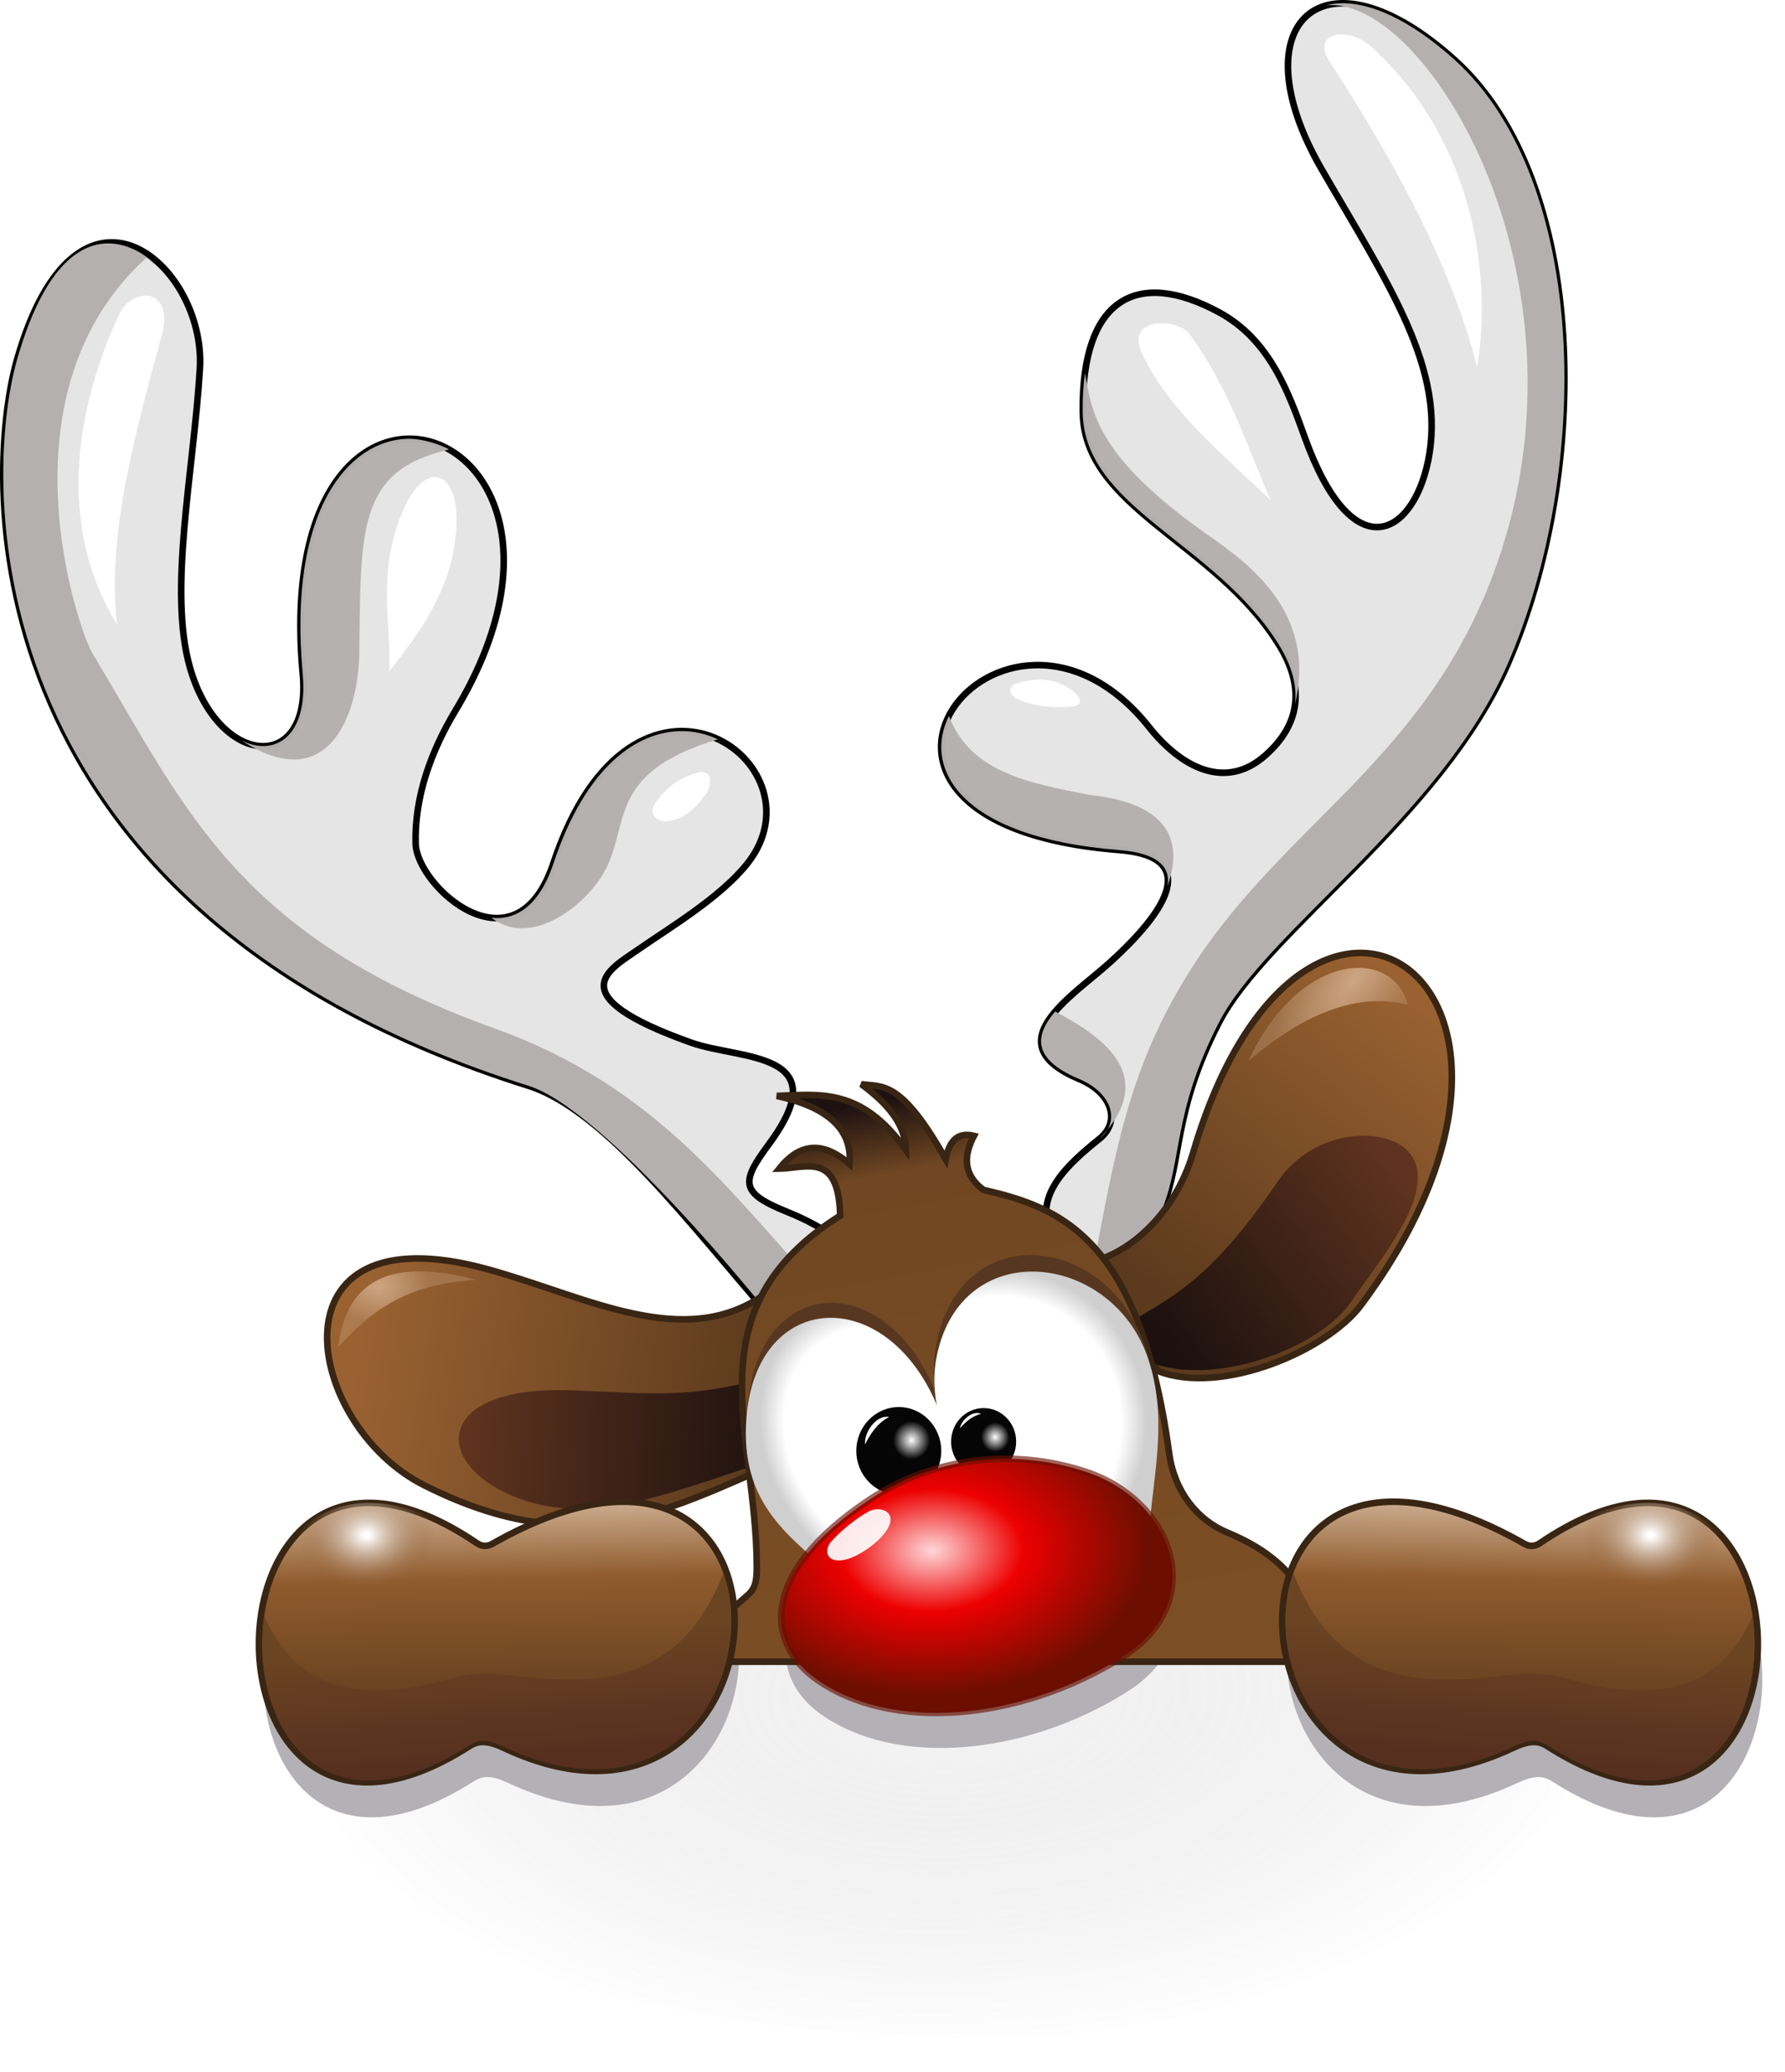 <?xml version="1.0" encoding="UTF-8" standalone="no"?>
<!-- Created with Inkscape (http://www.inkscape.org/) -->

<svg
   xmlns:dc="http://purl.org/dc/elements/1.1/"
   xmlns:cc="http://creativecommons.org/ns#"
   xmlns:rdf="http://www.w3.org/1999/02/22-rdf-syntax-ns#"
   xmlns:svg="http://www.w3.org/2000/svg"
   xmlns="http://www.w3.org/2000/svg"
   xmlns:xlink="http://www.w3.org/1999/xlink"
   xmlns:sodipodi="http://sodipodi.sourceforge.net/DTD/sodipodi-0.dtd"
   xmlns:inkscape="http://www.inkscape.org/namespaces/inkscape"
   width="271.627"
   height="315.207"
   id="svg6194"
   version="1.1"
   inkscape:version="0.48.4 r9939"
   sodipodi:docname="cyberscooty-funny-renne.svg">
  <defs
     id="defs6196">
    <linearGradient
       inkscape:collect="always"
       id="linearGradient7828">
      <stop
         style="stop-color:#ececec;stop-opacity:1;"
         offset="0"
         id="stop7830" />
      <stop
         style="stop-color:#b8b8b8;stop-opacity:0"
         offset="1"
         id="stop7832" />
    </linearGradient>
    <linearGradient
       id="linearGradient7450"
       inkscape:collect="always">
      <stop
         id="stop7452"
         offset="0"
         style="stop-color:#5b3a1d;stop-opacity:1" />
      <stop
         style="stop-color:#905b2d;stop-opacity:1;"
         offset="0.665"
         id="stop7456" />
      <stop
         id="stop7454"
         offset="1"
         style="stop-color:#ccad90;stop-opacity:1" />
    </linearGradient>
    <linearGradient
       inkscape:collect="always"
       id="linearGradient7432">
      <stop
         style="stop-color:#ffffff;stop-opacity:1;"
         offset="0"
         id="stop7434" />
      <stop
         id="stop7442"
         offset="0.046"
         style="stop-color:#ffffff;stop-opacity:1" />
      <stop
         style="stop-color:#88562b;stop-opacity:0"
         offset="1"
         id="stop7436" />
    </linearGradient>
    <linearGradient
       inkscape:collect="always"
       id="linearGradient7408">
      <stop
         style="stop-color:#562f20;stop-opacity:1"
         offset="0"
         id="stop7410" />
      <stop
         style="stop-color:#6b4422;stop-opacity:1"
         offset="1"
         id="stop7412" />
    </linearGradient>
    <linearGradient
       inkscape:collect="always"
       id="linearGradient7257">
      <stop
         style="stop-color:#dfbc9d;stop-opacity:0.756"
         offset="0"
         id="stop7259" />
      <stop
         style="stop-color:#dfbc9d;stop-opacity:0.258"
         offset="1"
         id="stop7261" />
    </linearGradient>
    <linearGradient
       inkscape:collect="always"
       id="linearGradient7247">
      <stop
         style="stop-color:#5b3a1d;stop-opacity:1"
         offset="0"
         id="stop7249" />
      <stop
         style="stop-color:#9a6231;stop-opacity:1"
         offset="1"
         id="stop7251" />
    </linearGradient>
    <linearGradient
       inkscape:collect="always"
       id="linearGradient7239">
      <stop
         style="stop-color:#1c110e;stop-opacity:1"
         offset="0"
         id="stop7241" />
      <stop
         style="stop-color:#5f331f;stop-opacity:1"
         offset="1"
         id="stop7243" />
    </linearGradient>
    <linearGradient
       id="linearGradient7195"
       inkscape:collect="always">
      <stop
         id="stop7197"
         offset="0"
         style="stop-color:#ffffff;stop-opacity:1" />
      <stop
         style="stop-color:#ffffff;stop-opacity:1"
         offset="0.831"
         id="stop7201" />
      <stop
         id="stop7199"
         offset="1"
         style="stop-color:#cfcfcf;stop-opacity:1" />
    </linearGradient>
    <linearGradient
       inkscape:collect="always"
       id="linearGradient7161">
      <stop
         style="stop-color:#ffffff;stop-opacity:1"
         offset="0"
         id="stop7163" />
      <stop
         id="stop7169"
         offset="0.411"
         style="stop-color:#000000;stop-opacity:1" />
      <stop
         style="stop-color:#000000;stop-opacity:1"
         offset="1"
         id="stop7165" />
    </linearGradient>
    <linearGradient
       inkscape:collect="always"
       id="linearGradient7078">
      <stop
         style="stop-color:#ffd7d9;stop-opacity:1"
         offset="0"
         id="stop7080" />
      <stop
         id="stop7086"
         offset="0.42"
         style="stop-color:#ed0000;stop-opacity:1" />
      <stop
         style="stop-color:#6c0f00;stop-opacity:1"
         offset="1"
         id="stop7082" />
    </linearGradient>
    <linearGradient
       id="linearGradient7048">
      <stop
         style="stop-color:#7c4e25;stop-opacity:1"
         offset="0"
         id="stop7050" />
      <stop
         id="stop7230"
         offset="0.869"
         style="stop-color:#704722;stop-opacity:1" />
      <stop
         style="stop-color:#1d1111;stop-opacity:1"
         offset="1"
         id="stop7052" />
    </linearGradient>
    <linearGradient
       inkscape:collect="always"
       xlink:href="#linearGradient7048"
       id="linearGradient7054"
       x1="919.829"
       y1="796.931"
       x2="903.835"
       y2="712.584"
       gradientUnits="userSpaceOnUse"
       gradientTransform="translate(-6.566,1.01)" />
    <filter
       inkscape:collect="always"
       id="filter7132"
       x="-0.109"
       width="1.217"
       y="-0.134"
       height="1.268"
       color-interpolation-filters="sRGB">
      <feGaussianBlur
         inkscape:collect="always"
         stdDeviation="0.436"
         id="feGaussianBlur7134" />
    </filter>
    <radialGradient
       inkscape:collect="always"
       xlink:href="#linearGradient7195"
       id="radialGradient7220"
       gradientUnits="userSpaceOnUse"
       gradientTransform="matrix(-0.931,-1.127,0.889,-0.735,1189.537,1542.212)"
       cx="789.355"
       cy="376.282"
       fx="789.355"
       fy="376.282"
       r="16.844" />
    <radialGradient
       inkscape:collect="always"
       xlink:href="#linearGradient7195"
       id="radialGradient7222"
       gradientUnits="userSpaceOnUse"
       gradientTransform="matrix(1.246,0.351,-0.369,1.311,-59.98,-397.172)"
       cx="803.213"
       cy="372.044"
       fx="803.213"
       fy="372.044"
       r="17.543" />
    <radialGradient
       inkscape:collect="always"
       xlink:href="#linearGradient7161"
       id="radialGradient7224"
       gradientUnits="userSpaceOnUse"
       gradientTransform="matrix(1,0,0,1.03,0,-11.364)"
       cx="803.292"
       cy="374.253"
       fx="803.292"
       fy="374.253"
       r="5.267" />
    <radialGradient
       inkscape:collect="always"
       xlink:href="#linearGradient7161"
       id="radialGradient7226"
       gradientUnits="userSpaceOnUse"
       gradientTransform="matrix(1,0,0,1.03,0,-11.407)"
       cx="790.571"
       cy="374.74"
       fx="790.571"
       fy="374.74"
       r="6.877" />
    <radialGradient
       inkscape:collect="always"
       xlink:href="#linearGradient7078"
       id="radialGradient7228"
       gradientUnits="userSpaceOnUse"
       gradientTransform="matrix(0.017,0.746,-1.11,0.025,1211.913,-210.547)"
       cx="793.812"
       cy="388.965"
       fx="793.812"
       fy="388.965"
       r="29.774" />
    <filter
       inkscape:collect="always"
       id="filter7507"
       x="-0.167"
       width="1.334"
       y="-0.079"
       height="1.158"
       color-interpolation-filters="sRGB">
      <feGaussianBlur
         inkscape:collect="always"
         stdDeviation="1.666"
         id="feGaussianBlur7509" />
    </filter>
    <filter
       inkscape:collect="always"
       id="filter7511"
       x="-0.199"
       width="1.398"
       y="-0.149"
       height="1.297"
       color-interpolation-filters="sRGB">
      <feGaussianBlur
         inkscape:collect="always"
         stdDeviation="1.666"
         id="feGaussianBlur7513" />
    </filter>
    <filter
       inkscape:collect="always"
       id="filter7515"
       x="-0.379"
       width="1.757"
       y="-0.956"
       height="2.911"
       color-interpolation-filters="sRGB">
      <feGaussianBlur
         inkscape:collect="always"
         stdDeviation="1.666"
         id="feGaussianBlur7517" />
    </filter>
    <filter
       inkscape:collect="always"
       id="filter7519"
       x="-0.456"
       width="1.912"
       y="-0.534"
       height="2.068"
       color-interpolation-filters="sRGB">
      <feGaussianBlur
         inkscape:collect="always"
         stdDeviation="1.666"
         id="feGaussianBlur7521" />
    </filter>
    <filter
       inkscape:collect="always"
       id="filter7523"
       x="-0.377"
       width="1.754"
       y="-0.135"
       height="1.271"
       color-interpolation-filters="sRGB">
      <feGaussianBlur
         inkscape:collect="always"
         stdDeviation="1.666"
         id="feGaussianBlur7525" />
    </filter>
    <filter
       inkscape:collect="always"
       id="filter7527"
       x="-0.307"
       width="1.613"
       y="-0.08"
       height="1.16"
       color-interpolation-filters="sRGB">
      <feGaussianBlur
         inkscape:collect="always"
         stdDeviation="1.666"
         id="feGaussianBlur7529" />
    </filter>
    <radialGradient
       inkscape:collect="always"
       xlink:href="#linearGradient7257"
       id="radialGradient7532"
       gradientUnits="userSpaceOnUse"
       gradientTransform="matrix(-0.891,1.135,-0.496,-0.389,1921.192,191.185)"
       cx="683.505"
       cy="696.986"
       fx="683.505"
       fy="696.986"
       r="12.143" />
    <linearGradient
       inkscape:collect="always"
       xlink:href="#linearGradient7239"
       id="linearGradient7535"
       gradientUnits="userSpaceOnUse"
       gradientTransform="translate(282.709,-5.253)"
       x1="655.17"
       y1="755.577"
       x2="690.406"
       y2="729.149" />
    <linearGradient
       inkscape:collect="always"
       xlink:href="#linearGradient7247"
       id="linearGradient7538"
       gradientUnits="userSpaceOnUse"
       x1="651.344"
       y1="747.142"
       x2="689.457"
       y2="699.665"
       gradientTransform="translate(283.214,-5)" />
    <filter
       inkscape:collect="always"
       id="filter7560"
       color-interpolation-filters="sRGB">
      <feGaussianBlur
         inkscape:collect="always"
         stdDeviation="0.481"
         id="feGaussianBlur7562" />
    </filter>
    <linearGradient
       inkscape:collect="always"
       xlink:href="#linearGradient7239"
       id="linearGradient7565"
       gradientUnits="userSpaceOnUse"
       x1="598.009"
       y1="775.42"
       x2="550.563"
       y2="772.92"
       gradientTransform="translate(280.822,-9.596)" />
    <radialGradient
       inkscape:collect="always"
       xlink:href="#linearGradient7257"
       id="radialGradient7568"
       gradientUnits="userSpaceOnUse"
       gradientTransform="matrix(-0.041,0.558,-0.741,-0.054,1394.764,482.857)"
       cx="537.409"
       cy="748.28"
       fx="537.409"
       fy="748.28"
       r="10.48" />
    <linearGradient
       inkscape:collect="always"
       xlink:href="#linearGradient7247"
       id="linearGradient7571"
       gradientUnits="userSpaceOnUse"
       x1="596.362"
       y1="768.125"
       x2="534.607"
       y2="757.946"
       gradientTransform="translate(280.822,-9.596)" />
    <filter
       inkscape:collect="always"
       id="filter7589"
       color-interpolation-filters="sRGB">
      <feGaussianBlur
         inkscape:collect="always"
         stdDeviation="0.406"
         id="feGaussianBlur7591" />
    </filter>
    <radialGradient
       inkscape:collect="always"
       xlink:href="#linearGradient7432"
       id="radialGradient7594"
       gradientUnits="userSpaceOnUse"
       gradientTransform="matrix(-0.287,-0.002,-0.001,0.234,1168.264,584.353)"
       cx="542.424"
       cy="841.57"
       fx="542.424"
       fy="841.57"
       r="36.191" />
    <linearGradient
       inkscape:collect="always"
       xlink:href="#linearGradient7408"
       id="linearGradient7597"
       gradientUnits="userSpaceOnUse"
       gradientTransform="matrix(-0.986,0,0,0.984,1537.383,3.849)"
       x1="550.24"
       y1="823.996"
       x2="548.652"
       y2="805.526" />
    <linearGradient
       inkscape:collect="always"
       xlink:href="#linearGradient7450"
       id="linearGradient7600"
       gradientUnits="userSpaceOnUse"
       gradientTransform="matrix(-1,0,0,1,1545.105,-8.972)"
       x1="552.418"
       y1="818.632"
       x2="551.693"
       y2="784.418" />
    <filter
       inkscape:collect="always"
       id="filter7630"
       color-interpolation-filters="sRGB">
      <feGaussianBlur
         inkscape:collect="always"
         stdDeviation="1.438"
         id="feGaussianBlur7632" />
    </filter>
    <radialGradient
       inkscape:collect="always"
       xlink:href="#linearGradient7432"
       id="radialGradient7635"
       gradientUnits="userSpaceOnUse"
       gradientTransform="matrix(0.287,-0.002,0.001,0.234,659.8,584.353)"
       cx="542.424"
       cy="841.57"
       fx="542.424"
       fy="841.57"
       r="36.191" />
    <linearGradient
       inkscape:collect="always"
       xlink:href="#linearGradient7408"
       id="linearGradient7638"
       gradientUnits="userSpaceOnUse"
       gradientTransform="matrix(0.986,0,0,0.984,290.681,3.849)"
       x1="550.24"
       y1="823.996"
       x2="548.652"
       y2="805.526" />
    <linearGradient
       inkscape:collect="always"
       xlink:href="#linearGradient7450"
       id="linearGradient7641"
       gradientUnits="userSpaceOnUse"
       gradientTransform="translate(282.959,-8.972)"
       x1="552.418"
       y1="818.632"
       x2="551.693"
       y2="784.418" />
    <filter
       inkscape:collect="always"
       id="filter7659"
       color-interpolation-filters="sRGB">
      <feGaussianBlur
         inkscape:collect="always"
         stdDeviation="1.438"
         id="feGaussianBlur7661" />
    </filter>
    <filter
       inkscape:collect="always"
       id="filter7731"
       x="-0.183"
       width="1.366"
       y="-0.16"
       height="1.32"
       color-interpolation-filters="sRGB">
      <feGaussianBlur
         inkscape:collect="always"
         stdDeviation="0.28"
         id="feGaussianBlur7733" />
    </filter>
    <filter
       inkscape:collect="always"
       id="filter7735"
       x="-0.21"
       width="1.42"
       y="-0.29"
       height="1.58"
       color-interpolation-filters="sRGB">
      <feGaussianBlur
         inkscape:collect="always"
         stdDeviation="0.28"
         id="feGaussianBlur7737" />
    </filter>
    <filter
       inkscape:collect="always"
       id="filter7749"
       color-interpolation-filters="sRGB">
      <feGaussianBlur
         inkscape:collect="always"
         stdDeviation="2.175"
         id="feGaussianBlur7751" />
    </filter>
    <filter
       inkscape:collect="always"
       id="filter7819"
       color-interpolation-filters="sRGB">
      <feGaussianBlur
         inkscape:collect="always"
         stdDeviation="1.228"
         id="feGaussianBlur7821" />
    </filter>
    <radialGradient
       inkscape:collect="always"
       xlink:href="#linearGradient7828"
       id="radialGradient7834"
       cx="397.806"
       cy="709.144"
       fx="397.806"
       fy="709.144"
       r="110.22"
       gradientTransform="matrix(-0.915,0.022,-0.012,-0.491,770.253,1091.697)"
       gradientUnits="userSpaceOnUse" />
  </defs>
  <sodipodi:namedview
     id="base"
     pagecolor="#ffffff"
     bordercolor="#666666"
     borderopacity="1.0"
     inkscape:pageopacity="0.0"
     inkscape:pageshadow="2"
     inkscape:zoom="0.7"
     inkscape:cx="245.42987"
     inkscape:cy="106.86437"
     inkscape:document-units="px"
     inkscape:current-layer="layer1"
     showgrid="false"
     showguides="true"
     inkscape:guide-bbox="true"
     inkscape:window-width="1391"
     inkscape:window-height="876"
     inkscape:window-x="49"
     inkscape:window-y="24"
     inkscape:window-maximized="1"
     fit-margin-top="0"
     fit-margin-left="0"
     fit-margin-right="0"
     fit-margin-bottom="0" />
  <g
     inkscape:label="Calque 1"
     inkscape:groupmode="layer"
     id="layer1"
     transform="translate(-760.583,-546.661)">
    <path
       transform="translate(507.143,52.143)"
       style="opacity:0.756;fill:url(#radialGradient7834);fill-opacity:1;fill-rule:nonzero;stroke:none;filter:url(#filter7749)"
       d="m 507.857,764.505 c 0,22.091 -47.01,40 -105,40 -57.99,0 -105,-17.909 -105,-40 0,-22.091 45.224,-22.5 103.214,-22.5 57.99,0 106.786,0.409 106.786,22.5 z"
       id="path7739"
       inkscape:connector-curvature="0"
       sodipodi:nodetypes="sssss" />
    <g
       id="g7823"
       transform="translate(288.571,-42.143)">
      <path
         style="fill:#b3b1b6;fill-opacity:1;stroke:none;filter:url(#filter7819)"
         d="m 604.977,822.282 c 9.713,-6.469 21.822,-7.886 32.83,-4.293 13.485,4.401 19.059,19.894 5.556,28.284 -15.705,9.758 -35.153,11.329 -46.467,3.283 -7.51,-5.341 -8.9,-15.965 8.081,-27.274 z"
         id="path7770"
         inkscape:connector-curvature="0"
         sodipodi:nodetypes="sssss" />
      <path
         sodipodi:nodetypes="sssss"
         inkscape:connector-curvature="0"
         id="path7774"
         d="m 545.22,828.859 c 0.738,0.499 1.521,0.625 2.399,0.126 51.356,-29.16 46.304,51.978 1.768,31.062 -2.521,-1.184 -3.886,-1.159 -5.303,-0.253 -43.329,27.696 -42.35,-60.349 1.136,-30.936 z"
         style="fill:#b3b1b6;fill-opacity:1;stroke:none;filter:url(#filter7659)" />
      <path
         style="fill:#b3b1b6;fill-opacity:1;stroke:none;filter:url(#filter7630)"
         d="m 707.058,828.859 c -0.738,0.499 -1.521,0.625 -2.399,0.126 -51.356,-29.16 -46.304,51.978 -1.768,31.062 2.521,-1.184 3.886,-1.159 5.303,-0.253 43.329,27.696 42.35,-60.349 -1.136,-30.936 z"
         id="path7776"
         inkscape:connector-curvature="0"
         sodipodi:nodetypes="sssss" />
    </g>
    <path
       sodipodi:nodetypes="csssssssssssssccsssssssssssssssscc"
       inkscape:connector-curvature="0"
       id="path7016"
       d="m 877.62,746.683 c -11.479,-13.037 -24.854,-31.149 -36.618,-34.85 -84.583,-26.615 -83.242,-91.682 -77.782,-110.612 9.113,-31.594 28.735,-14.339 27.779,1.515 -0.946,15.681 -4.859,33.72 -1.515,45.457 4.354,15.284 18.578,16.3 17.173,1.01 -5.247,-57.071 49.966,-38.884 23.234,5.556 -3.716,6.177 -6.23,13.091 -6.061,20.203 0.156,6.587 15.258,20.176 20.961,3.03 12.069,-36.288 41.696,-15.386 29.547,0 -4.119,5.217 -11.915,9.818 -16.668,13.132 -4.33,3.02 -12.214,6.919 8.081,14.142 7.513,2.674 22.349,1.207 11.869,15.405 -4.304,5.831 -4.501,7.419 2.778,10.354 6.359,2.565 10.264,5.782 12.627,9.596 l 26.769,-8.586 c -0.422,-4.522 3.079,-8.126 8.081,-12.122 3.382,-2.701 1.82,-7.056 -3.03,-9.091 -12.917,-5.419 -1.178,-12.507 4.546,-17.678 10.646,-9.617 12.512,-16.309 1.515,-17.173 -51.574,-4.052 -17.679,-46.645 4.546,-18.688 4.929,6.2 11.645,9.632 17.678,4.293 5.295,-4.686 6.108,-10.366 2.02,-16.92 -9.72,-15.583 -29.643,-20.735 -29.799,-35.355 -0.184,-17.176 8.184,-21.913 20.708,-15.152 7.832,4.228 10.649,12.35 13.132,19.193 7.185,19.799 16.288,15 18.688,3.536 2.92,-13.948 -5.948,-26.824 -16.162,-44.447 -12.949,-22.342 0.334,-34.577 20.203,-16.668 20.6,18.569 20.778,62.814 8.081,91.924 -10.1,23.155 -36.825,40.687 -43.942,54.548 -6.996,13.627 -5.516,20.609 -8.586,28.284 l -9.091,22.728 z"
       style="fill:#e5e5e5;fill-opacity:1;stroke:#000000;stroke-width:1px;stroke-linecap:butt;stroke-linejoin:miter;stroke-opacity:1" />
    <path
       style="fill:#b5b0b0;fill-opacity:1;stroke:none"
       d="m 876.863,745.673 c 0,0 -24.097,-30.138 -35.86,-33.84 -84.583,-26.615 -83.242,-91.682 -77.782,-110.612 9.113,-31.594 25.252,-9.651 19.698,-15.405 -22.979,20.763 -10.299,56.832 -8.334,60.104 14.258,23.735 21.956,43.072 61.284,57.195 24.509,8.801 35.673,24.754 49.641,39.97 z"
       id="path7018"
       inkscape:connector-curvature="0"
       sodipodi:nodetypes="csscsscc" />
    <path
       sodipodi:nodetypes="sscscs"
       inkscape:connector-curvature="0"
       id="path7020"
       d="m 822.554,613.411 c -8.924,0.263 -18.202,10.813 -15.906,35.781 0.873,9.5 -4.266,12.695 -9.344,10.094 13.02,8.556 17.81,-3.538 17.947,-13.244 0.265,-18.811 -0.329,-27.798 13.678,-31 -1.414,-0.815 -4.169,-1.696 -6.375,-1.631 z"
       style="opacity:0.98;fill:#b5b0b0;fill-opacity:1;stroke:none" />
    <path
       sodipodi:nodetypes="sscscs"
       inkscape:connector-curvature="0"
       id="path7022"
       d="m 864.21,657.879 c -6.72,0.069 -14.503,5.383 -19.406,20.125 -2.202,6.62 -5.835,8.653 -9.438,8.281 5.673,4.343 13.271,-1.095 16.539,-5.959 5.075,-7.554 0.071,-15.838 17.93,-21.197 -1.709,-0.802 -3.617,-1.271 -5.625,-1.25 z"
       style="opacity:0.98;fill:#b5b0b0;fill-opacity:1;stroke:none" />
    <path
       sodipodi:nodetypes="sscs"
       inkscape:connector-curvature="0"
       id="path7024"
       d="m 778.625,594.655 c 2.078,-4.546 8.564,-4.277 6.566,3.03 -4.822,17.64 -8.181,30.91 -6.819,43.942 -8.23,-13.34 -7.417,-30.192 0.253,-46.972 z"
       style="fill:#ffffff;stroke:none;filter:url(#filter7527)" />
    <path
       sodipodi:nodetypes="sscs"
       inkscape:connector-curvature="0"
       id="path7026"
       d="m 821.607,625.041 c 3.48,-8.876 9.101,-7.157 8.393,2.321 -0.688,9.215 -5.745,15.743 -10.179,21.429 0.287,-7.531 -1.838,-14.507 1.786,-23.75 z"
       style="fill:#ffffff;stroke:none;filter:url(#filter7523)" />
    <path
       sodipodi:nodetypes="sssss"
       inkscape:connector-curvature="0"
       id="path7028"
       d="m 860.195,669.028 c -1.061,1.697 0.752,2.842 2.399,2.525 1.976,-0.38 3.81,-1.774 5.43,-4.167 0.94,-1.388 1.068,-3.817 -1.389,-3.157 -3.133,0.842 -5.202,2.819 -6.44,4.798 z"
       style="fill:#ffffff;stroke:none;filter:url(#filter7519)" />
    <path
       sodipodi:nodetypes="csscsc"
       inkscape:connector-curvature="0"
       id="path7030"
       d="m 925.679,603.442 c -0.236,1.76 -0.367,3.728 -0.344,5.875 0.156,14.621 20.093,19.761 29.812,35.344 2.037,3.265 2.844,6.309 2.5,9.125 3.369,-13.936 -7.111,-21.434 -13.192,-25.701 -17.142,-12.029 -17.699,-18.823 -18.777,-24.643 z"
       style="opacity:0.98;fill:#b5b0b0;fill-opacity:1;stroke:none" />
    <path
       sodipodi:nodetypes="scsscccssss"
       inkscape:connector-curvature="0"
       id="path7032"
       d="m 964.554,547.161 c -0.767,0.026 -1.486,0.129 -2.156,0.312 14.984,-1.583 41.347,41.049 26.009,84.888 -10.461,29.9 -32.746,39.497 -46.969,62.317 -9.438,15.143 -11.275,28.15 -14.665,45.545 l 6,2 4.688,-11.688 c 3.07,-7.675 1.598,-14.685 8.594,-28.312 7.116,-13.861 33.838,-31.376 43.938,-54.531 12.697,-29.109 12.538,-73.369 -8.062,-91.938 -6.83,-6.156 -12.899,-8.747 -17.375,-8.594 z"
       style="fill:#b5b0b0;fill-opacity:1;stroke:none" />
    <path
       sodipodi:nodetypes="cscc"
       inkscape:connector-curvature="0"
       id="path7034"
       d="m 921.147,700.536 c -3.01,3.523 -3.705,7.179 3.688,10.281 4.833,2.028 6.398,6.359 3.062,9.062 9.508,-9.925 -0.391,-15.944 -6.75,-19.344 z"
       style="fill:#b5b0b0;fill-opacity:1;stroke:none" />
    <path
       style="fill:url(#linearGradient7538);fill-opacity:1;stroke:#392513;stroke-width:1px;stroke-linecap:butt;stroke-linejoin:miter;stroke-opacity:1"
       d="m 925.714,738.791 11.071,16.429 c 9.762,3.81 25.822,-3.191 30.893,-10 36.501,-49.013 -8.882,-79.639 -25.536,-23.214 -2.842,9.63 -10.24,15.869 -16.429,16.786 z"
       id="path7232"
       inkscape:connector-curvature="0"
       sodipodi:nodetypes="ccssc" />
    <path
       style="fill:url(#linearGradient7535);fill-opacity:1;stroke:none"
       d="m 955.017,726.386 c -10.469,15.373 -16.128,17.485 -23.246,21.893 l 3.786,5.616 c 9.762,3.81 25.749,-2.105 30.549,-9.107 4.673,-6.816 12.904,-16.334 9.366,-22.201 -2.812,-4.663 -14.631,-4.752 -20.455,3.799 z"
       id="path7234"
       inkscape:connector-curvature="0"
       sodipodi:nodetypes="sccsss" />
    <path
       style="fill:url(#radialGradient7532);fill-opacity:1;stroke:none;filter:url(#filter7560)"
       d="m 950.536,708.076 c 3.749,-3.081 13.477,-11.302 24.286,-8.571 -2.384,-8.889 -16.581,-8.055 -24.286,8.571 z"
       id="path7255"
       inkscape:connector-curvature="0"
       sodipodi:nodetypes="ccc" />
    <path
       sodipodi:nodetypes="cscsc"
       inkscape:connector-curvature="0"
       id="path7036"
       d="m 904.991,655.567 c -3.883,7.64 1.153,18.461 25.906,20.406 5.612,0.441 7.889,2.41 7.344,5.5 4.612,-13.013 -10.271,-13.559 -12.251,-13.96 -8.476,-1.715 -17.748,-3.234 -20.999,-11.947 z"
       style="opacity:0.98;fill:#b5b0b0;fill-opacity:1;stroke:none" />
    <path
       sodipodi:nodetypes="sscs"
       inkscape:connector-curvature="0"
       id="path7038"
       d="m 962.857,555.934 c -2.793,-4.333 2.883,-5.38 6.429,-2.143 15.857,14.479 18.295,35.259 16.089,48.719 -4.296,-16.579 -13.268,-32.225 -22.518,-46.577 z"
       style="fill:#ffffff;stroke:none;filter:url(#filter7507)" />
    <path
       sodipodi:nodetypes="sccs"
       inkscape:connector-curvature="0"
       id="path7040"
       d="m 934.286,600.219 c -2.492,-5.524 5.906,-5.208 7.5,-2.5 6.113,8.592 8.483,16.715 12.143,25 -7.513,-7.138 -15.746,-13.864 -19.643,-22.5 z"
       style="fill:#ffffff;stroke:none;filter:url(#filter7511)" />
    <path
       sodipodi:nodetypes="sssss"
       inkscape:connector-curvature="0"
       id="path7042"
       d="m 915,650.755 c 3.333,-1.272 6.614,-0.861 9.107,1.25 1.166,0.988 1.179,2.012 -0.536,2.143 -3.678,0.281 -6.484,-0.292 -8.393,-1.25 -1.012,-0.508 -1.093,-1.794 -0.179,-2.143 z"
       style="fill:#ffffff;stroke:none;filter:url(#filter7515)" />
    <path
       style="fill:url(#linearGradient7571);fill-opacity:1;stroke:#392513;stroke-width:1px;stroke-linecap:butt;stroke-linejoin:miter;stroke-opacity:1"
       d="m 877.072,743.48 -1.071,26.964 c -15.884,6.93 -28.951,13.192 -50.893,2.143 -18.308,-9.219 -24.157,-42.143 9.643,-32.857 15.205,4.177 29.921,12.582 42.321,3.75 z"
       id="path7278"
       inkscape:connector-curvature="0"
       sodipodi:nodetypes="ccssc" />
    <path
       style="fill:url(#radialGradient7568);fill-opacity:1;stroke:none;filter:url(#filter7589)"
       d="m 832.997,741.361 c -11.233,0.65 -16.346,5.277 -20.961,10.228 1.299,-10.874 8.893,-13.486 20.961,-10.228 z"
       id="path7299"
       inkscape:connector-curvature="0"
       sodipodi:nodetypes="ccc" />
    <path
       style="fill:url(#linearGradient7565);fill-opacity:1;stroke:none"
       d="m 874.54,756.893 0.631,12.753 c -14.427,4.811 -25.42,9.126 -36.365,4.672 -12.632,-5.14 -12.021,-16.926 8.713,-16.162 11.057,0.407 16.947,1.237 27.022,-1.263 z"
       id="path7301"
       inkscape:connector-curvature="0"
       sodipodi:nodetypes="ccssc" />
    <path
       sodipodi:nodetypes="csscccccccccsscc"
       inkscape:connector-curvature="0"
       id="path7044"
       d="m 863.255,799.444 c 1.927,-2.666 5.392,-5.007 11.174,-10.187 1.174,-1.052 1.316,-2.306 1.314,-4.25 -0.028,-20.597 -10.131,-39.002 12.691,-53.42 -0.218,-9.814 -5.242,-7.212 -9.286,-7.143 2.945,-3.682 6.424,-4.433 10.714,-0.714 0.468,-5.358 -3.459,-8.702 -11.071,-10.357 6.449,-0.223 12.868,-1.328 19.643,8.214 -0.076,-2.982 -1.577,-6.192 -6.786,-10 3.262,0.458 6.034,-0.684 12.857,11.429 0.497,-2.705 1.739,-4.2 4.286,-3.571 -1.579,3.032 -1.691,5.854 1.429,8.214 11.578,2.673 23.774,7.06 28.276,40.083 0.79,5.792 4.269,10.157 8.867,12.06 12.799,5.297 13.542,13.536 12.878,19.643 z"
       style="fill:url(#linearGradient7054);fill-opacity:1;stroke:#392513;stroke-opacity:1" />
    <g
       id="g7209"
       transform="translate(108.739,391.164)">
      <path
         style="fill:#573720;fill-opacity:1;stroke:none"
         d="m 798.021,382.138 c -1.121,-5.721 -2.111,-11.512 -4.528,-16.546 -8.28,-17.247 -26.361,-15.612 -27.923,4.003 -1.152,14.461 7.007,19.532 14.088,26.42 z"
         id="path7207"
         inkscape:connector-curvature="0"
         sodipodi:nodetypes="csscc" />
      <path
         sodipodi:nodetypes="csscc"
         inkscape:connector-curvature="0"
         id="path7152"
         d="m 798.021,382.884 c -1.126,-5.414 -2.12,-10.894 -4.546,-15.657 -8.312,-16.321 -26.464,-14.774 -28.032,3.788 -1.156,13.684 7.035,18.483 14.142,25.001 z"
         style="fill:url(#radialGradient7220);fill-opacity:1;stroke:none" />
      <path
         style="fill:#573720;fill-opacity:1;stroke:none"
         d="m 797.627,380.72 28.756,6.457 c 0.692,-8.566 2.652,-17.328 -0.25,-26.635 -5.183,-16.625 -26.496,-19.959 -31.382,-2.421 -2.539,9.114 1.44,15.127 2.876,22.6 z"
         id="path7203"
         inkscape:connector-curvature="0"
         sodipodi:nodetypes="ccssc" />
      <path
         sodipodi:nodetypes="ccssc"
         inkscape:connector-curvature="0"
         id="path7154"
         d="m 797.768,381.116 29.042,6.061 c 0.699,-8.04 2.678,-16.265 -0.253,-25.001 -5.235,-15.605 -26.759,-18.735 -31.694,-2.273 -2.564,8.555 1.454,14.199 2.904,21.213 z"
         style="fill:url(#radialGradient7222);fill-opacity:1;stroke:none" />
      <path
         style="opacity:0.98;fill:url(#radialGradient7224);fill-opacity:1;stroke:none"
         d="m 806.475,374.804 c 0,2.822 -2.216,5.11 -4.95,5.11 -2.734,0 -4.95,-2.288 -4.95,-5.11 0,-2.822 2.216,-5.11 4.95,-5.11 2.734,0 4.95,2.288 4.95,5.11 z"
         id="path7159"
         inkscape:connector-curvature="0" />
      <path
         inkscape:connector-curvature="0"
         id="path7156"
         d="m 795.077,376.21 c 0,3.685 -2.894,6.672 -6.464,6.672 -3.57,0 -6.464,-2.987 -6.464,-6.672 0,-3.685 2.894,-6.672 6.464,-6.672 3.57,0 6.464,2.987 6.464,6.672 z"
         style="opacity:0.98;fill:url(#radialGradient7226);fill-opacity:1;stroke:none" />
      <g
         id="g7136">
        <path
           style="fill:url(#radialGradient7228);fill-opacity:1;stroke:#6c0f00;stroke-width:1px;stroke-linecap:butt;stroke-linejoin:miter;stroke-opacity:0.635"
           d="m 784.131,383.641 c 9.713,-6.469 21.822,-7.886 32.83,-4.293 13.485,4.401 19.059,19.894 5.556,28.284 -15.705,9.758 -35.153,11.329 -46.467,3.283 -7.51,-5.341 -8.9,-15.965 8.081,-27.274 z"
           id="path7058"
           inkscape:connector-curvature="0"
           sodipodi:nodetypes="sssss" />
        <path
           style="fill:#ffffff;fill-opacity:0.914;stroke:none;filter:url(#filter7132)"
           d="m 784.107,385.398 c 1.694,-0.872 4.461,0.087 2.679,2.857 -1.323,2.057 -4.402,4.027 -6.161,4.464 -3.053,0.759 -3.455,-1.367 -2.321,-2.679 1.362,-1.576 3.947,-3.686 5.804,-4.643 z"
           id="path7060"
           inkscape:connector-curvature="0"
           sodipodi:nodetypes="sssss" />
      </g>
    </g>
    <path
       style="fill:url(#linearGradient7641);fill-opacity:1;stroke:#392513;stroke-width:1px;stroke-linecap:butt;stroke-linejoin:miter;stroke-opacity:1"
       d="m 833.113,781.381 c 0.738,0.499 1.521,0.625 2.399,0.126 51.356,-29.16 46.304,51.978 1.768,31.062 -2.521,-1.184 -3.886,-1.159 -5.303,-0.253 -43.329,27.696 -42.35,-60.349 1.136,-30.936 z"
       id="path7375"
       inkscape:connector-curvature="0"
       sodipodi:nodetypes="sssss" />
    <path
       style="fill:url(#linearGradient7638);fill-opacity:1;stroke:none"
       d="m 870.627,786.093 c -6.475,16.347 -18.581,17.067 -31.238,15.533 -4.024,-0.488 -7.1,-0.551 -10.036,0.304 -13.916,4.049 -23.688,1.813 -28.551,-9.409 -2.297,15.632 8.032,34.432 31.245,19.622 1.398,-0.892 2.721,-0.919 5.208,0.246 26.373,12.362 38.697,-11.476 33.371,-26.296 z"
       id="path7377"
       inkscape:connector-curvature="0"
       sodipodi:nodetypes="csscssc" />
    <path
       sodipodi:nodetypes="sssss"
       inkscape:connector-curvature="0"
       id="path7386"
       d="m 833.113,781.381 c 0.738,0.499 1.521,0.625 2.399,0.126 51.356,-29.16 46.304,51.978 1.768,31.062 -2.521,-1.184 -3.886,-1.159 -5.303,-0.253 -43.329,27.696 -42.35,-60.349 1.136,-30.936 z"
       style="fill:url(#radialGradient7635);fill-opacity:1;stroke:none;filter:url(#filter7659)" />
    <path
       sodipodi:nodetypes="sssss"
       inkscape:connector-curvature="0"
       id="path7465"
       d="m 994.951,781.381 c -0.738,0.499 -1.521,0.625 -2.399,0.126 -51.356,-29.16 -46.304,51.978 -1.768,31.062 2.521,-1.184 3.886,-1.159 5.303,-0.253 43.329,27.696 42.35,-60.349 -1.136,-30.936 z"
       style="fill:url(#linearGradient7600);fill-opacity:1;stroke:#392513;stroke-width:1px;stroke-linecap:butt;stroke-linejoin:miter;stroke-opacity:1" />
    <path
       sodipodi:nodetypes="csscssc"
       inkscape:connector-curvature="0"
       id="path7467"
       d="m 957.437,786.093 c 6.475,16.347 18.581,17.067 31.238,15.533 4.024,-0.488 7.1,-0.551 10.036,0.304 13.916,4.049 23.688,1.813 28.551,-9.409 2.297,15.632 -8.032,34.432 -31.245,19.622 -1.398,-0.892 -2.721,-0.919 -5.208,0.246 -26.373,12.362 -38.697,-11.476 -33.371,-26.296 z"
       style="fill:url(#linearGradient7597);fill-opacity:1;stroke:none" />
    <path
       style="fill:url(#radialGradient7594);fill-opacity:1;stroke:none;filter:url(#filter7630)"
       d="m 994.951,781.381 c -0.738,0.499 -1.521,0.625 -2.399,0.126 -51.356,-29.16 -46.304,51.978 -1.768,31.062 2.521,-1.184 3.886,-1.159 5.303,-0.253 43.329,27.696 42.35,-60.349 -1.136,-30.936 z"
       id="path7469"
       inkscape:connector-curvature="0"
       sodipodi:nodetypes="sssss" />
    <path
       style="fill:#ffffff;stroke:none;filter:url(#filter7731)"
       d="m 892.231,766.381 c 0.74,-1.513 1.839,-3.246 3.662,-4.167 -2.014,-0.381 -3.876,2.438 -3.662,4.167 z"
       id="path7663"
       inkscape:connector-curvature="0"
       sodipodi:nodetypes="ccc" />
    <path
       sodipodi:nodetypes="ccc"
       inkscape:connector-curvature="0"
       id="path7665"
       d="m 906.672,763.934 c 0.764,-0.896 1.811,-1.879 3.206,-2.186 -1.298,-0.608 -3.05,0.977 -3.206,2.186 z"
       style="fill:#ffffff;stroke:none;filter:url(#filter7735)" />
  </g>
</svg>
